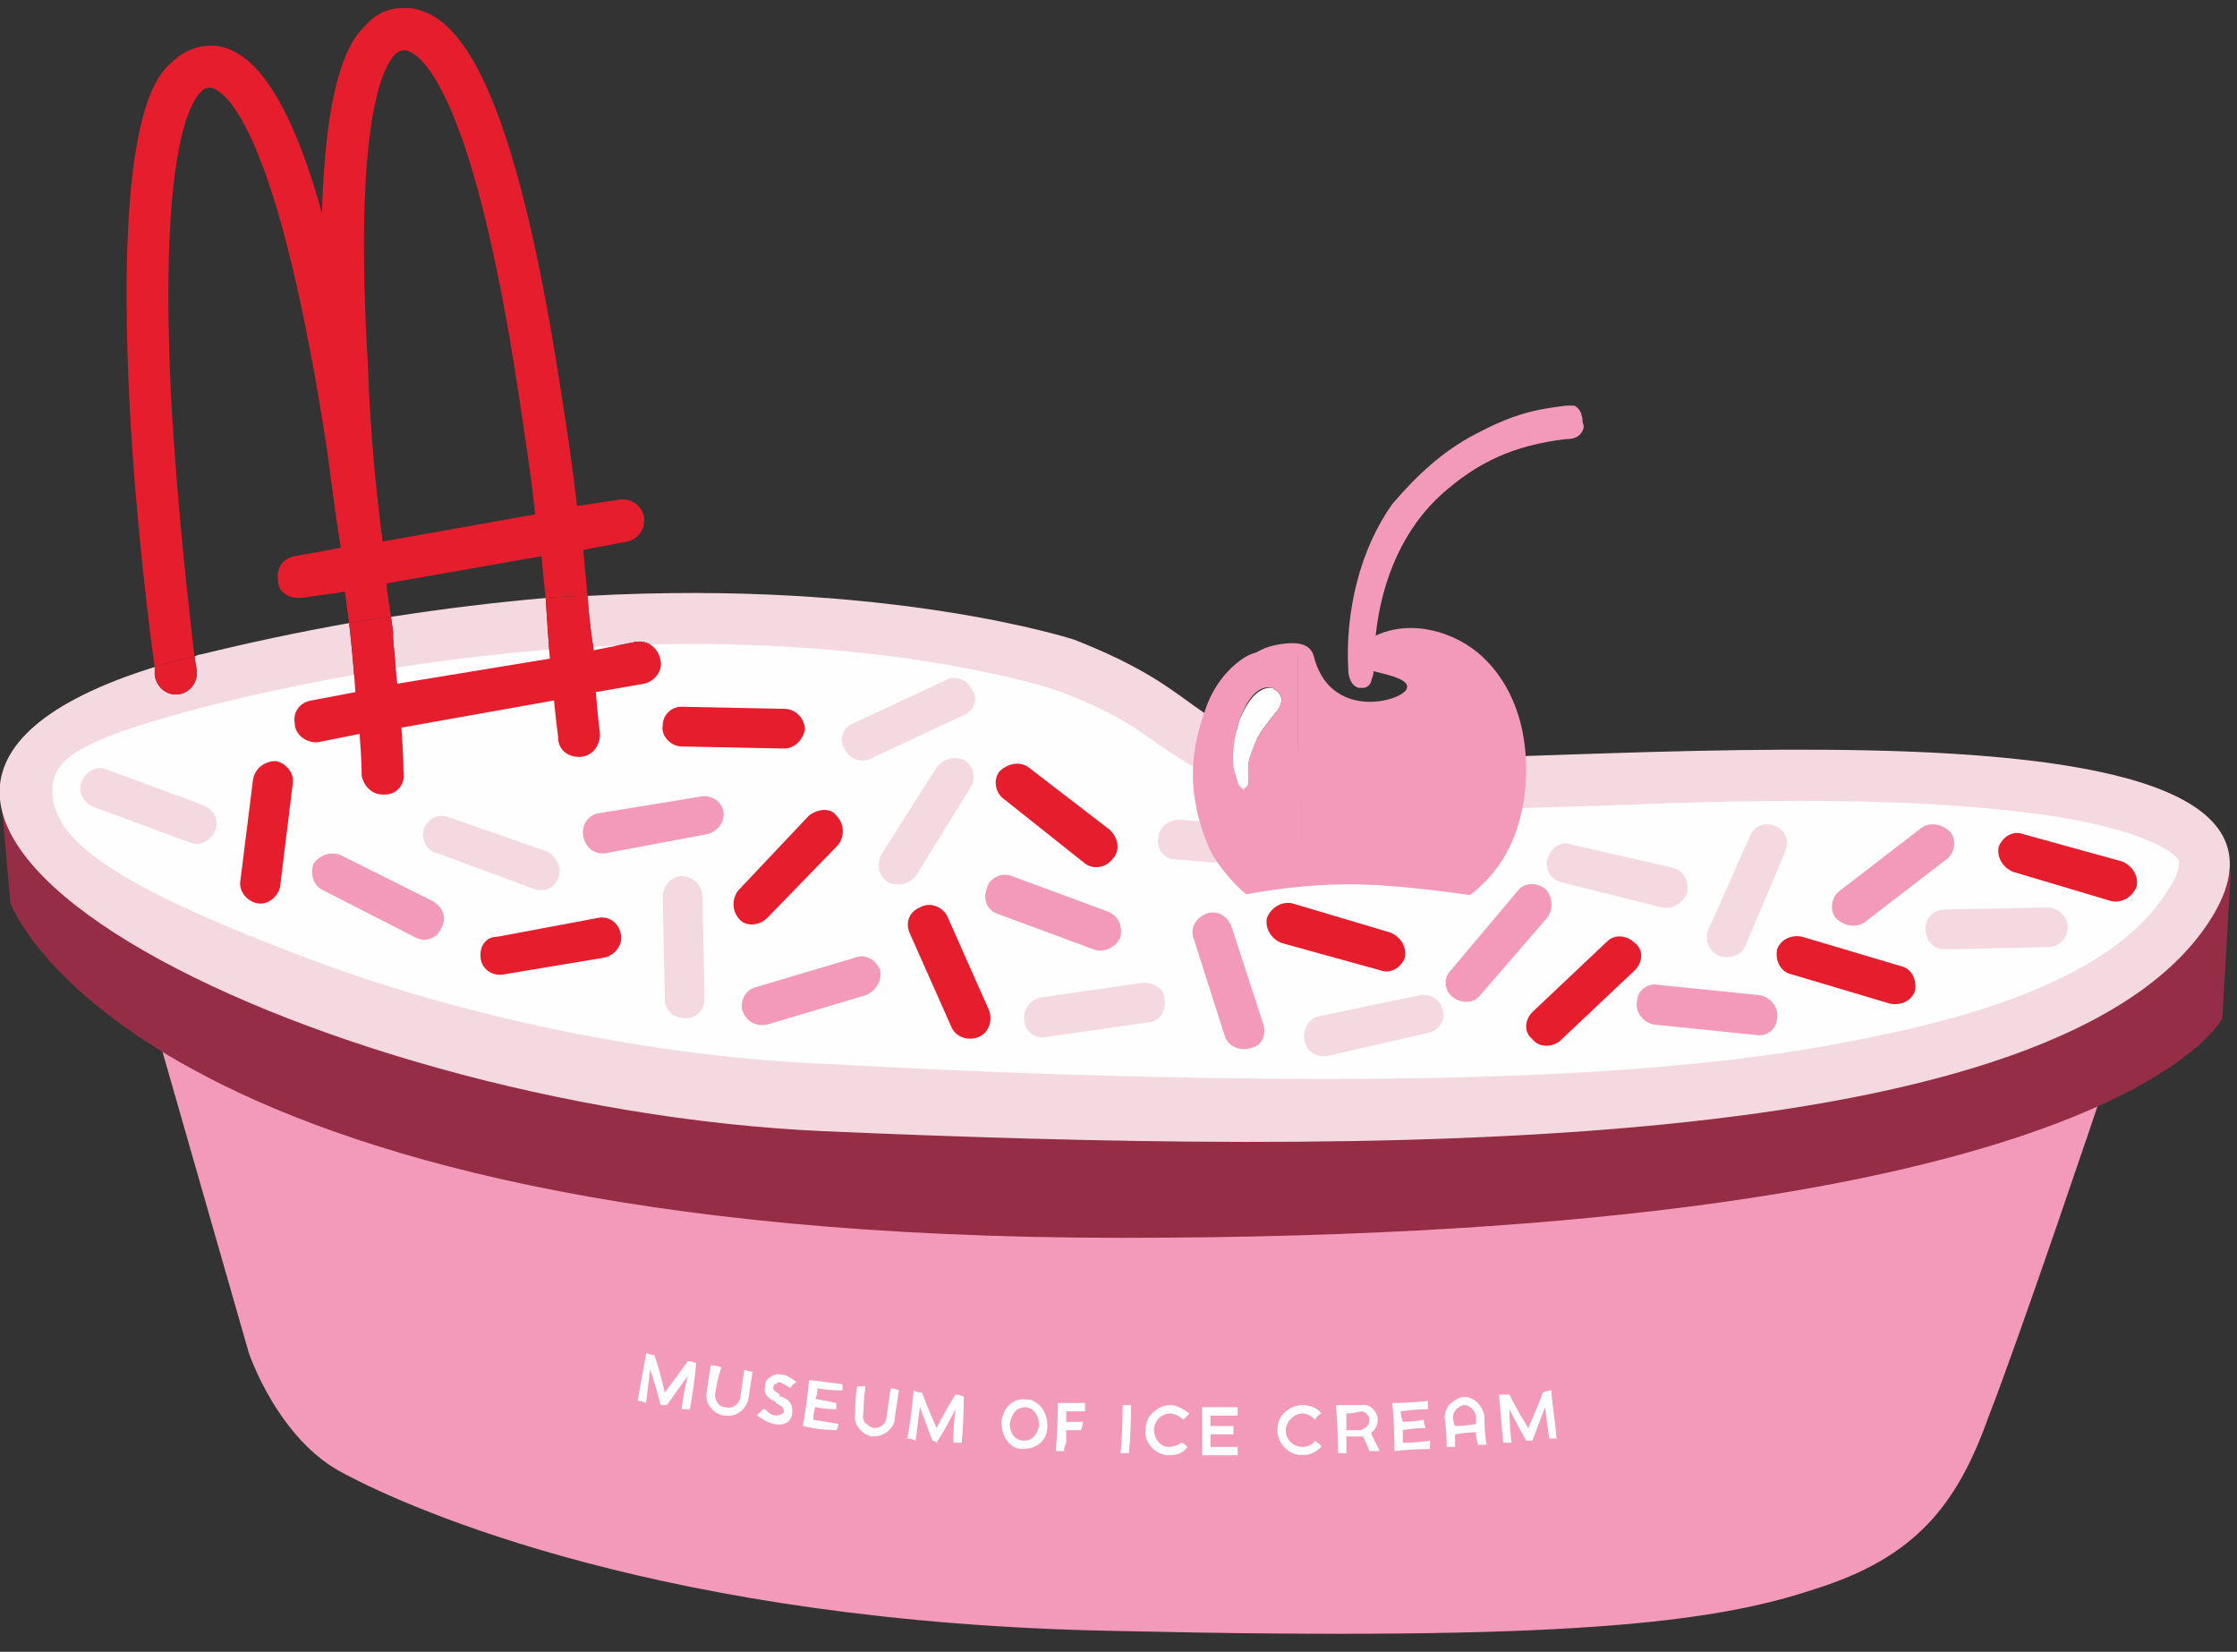 <svg xmlns="http://www.w3.org/2000/svg" viewBox="0 0 107 79" width="107" height="79"><rect x="0" y="0" width="107" height="79" fill="#333333" stroke="none"/><defs><clipPath clipPathUnits="userSpaceOnUse" id="cp1"><path d="m-0.01 0.39h106.69v77.75h-106.69z"></path></clipPath><clipPath clipPathUnits="userSpaceOnUse" id="cp2"><path d="m-0.01 0.39h106.69v77.75h-106.69z"></path></clipPath><clipPath clipPathUnits="userSpaceOnUse" id="cp3"><path d="m30.48 67.06c14.41 2.65 29.22 3.27 43.98 1.78q-0.12-1.19-0.24-2.39c-14.53 1.47-29.11 0.86-43.31-1.75q-0.22 1.18-0.43 2.36z"></path></clipPath><clipPath clipPathUnits="userSpaceOnUse" id="cp4"><path d="m30.89 64.84q-0.21 1.11-0.41 2.22 0.13 0.02 0.26 0.05c9.2 1.67 18.57 2.52 27.97 2.52q0 0 0 0 0 0 0 0 7.84 0 15.68-0.79 0.03 0 0.07 0-0.12-1.19-0.24-2.39c-14.53 1.47-29.11 0.86-43.31-1.75q-0.01 0.07-0.02 0.14z"></path></clipPath></defs><style>.a{fill:#f399ba}.b{fill:#952d46}.c{fill:#f5d9e0}.d{fill:#e61d2d}.e{fill:#fefefe}</style><g clip-path="url(#cp1)"><g clip-path="url(#cp2)"><path class="a" d="m7.6 49.7l4.3 15c0 0 1.4 4.2 4.6 5.8 3.2 1.7 15.3 7.1 36.8 7.5 21.8 0.5 28.7-0.4 33.5-2 4.8-1.5 6.8-4 8.3-8.2 1.6-4.1 5.4-15.4 5.4-15.4 0 0-23.6 6.4-50 5.4-26.4-1.1-42.9-8.1-42.9-8.1z"></path><path class="b" d="m0 37.6l0.5 5.6c0 0 5.8 16 53.2 16 47.4 0 52.6-10.5 52.6-10.5l0.4-7c0 0-13.5 12.4-53 12.4-39.4 0-53.7-16.5-53.7-16.5z"></path><path class="c" d="m18.8 30.5q0.1 1.2 0.2 2.2l7.3-1.2q-0.1-1.3-0.2-2.9-3.5 0.3-7.4 0.9 0.1 0.7 0.1 0.7 0 0.2 0 0.3z"></path><path class="c" d="m62.8 36.1c-6.4-1.4-4.8-2.9-11.4-5.5 0 0-8.8-2.9-23.3-2.1q0.1 1.4 0.3 2.6l2-0.4c0.6-0.1 1.1 0.3 1.2 0.9 0.1 0.5-0.3 1-0.8 1.1l-2.3 0.4c0.1 1.3 0.2 2 0.2 2 0 0.6-0.4 1.1-1 1.1q0 0 0 0c-0.6 0-1-0.4-1-0.9 0-0.1-0.1-0.7-0.2-1.8l-7.3 1.3c0.1 1.3 0.1 2.1 0.1 2.1 0.1 0.6-0.3 1.1-0.9 1.1q0 0-0.1 0c-0.5 0-0.9-0.4-1-0.9 0 0 0-0.8-0.1-2l-2 0.4q-0.1 0-0.1 0c-0.5 0-1-0.4-1-0.9-0.1-0.5 0.2-1 0.8-1.1l2.1-0.4q-0.1-1.5-0.3-3.3-3.4 0.6-7.1 1.5-0.1 0-0.3 0.1 0.1 0.6 0.1 0.6c0.1 0.6-0.3 1.1-0.8 1.2-0.6 0.1-1.1-0.3-1.2-0.9q0 0 0-0.4c-21.2 6.6 7.3 21.1 32 22.2 25.5 1.1 59.5 1.5 66.5-10.4 7-12-36.7-6.3-43.1-7.6z"></path><path fill-rule="evenodd" class="d" d="m9.3 31.4q-1 0.2-1.9 0.5c-0.2-1.4-0.9-6.8-1.2-12.5-0.7-13.8 1.3-15.8 2-16.4 0.6-0.6 1.4-0.9 2.2-0.8 1.3 0.2 3.2 1.5 5 8 0.2-7.2 1.6-8.5 2.1-9 0.6-0.7 1.4-0.9 2.2-0.8 1.9 0.3 4.7 2.5 7.1 18.1 0.3 1.9 0.6 3.9 0.8 5.7l2-0.3c0.6-0.1 1.1 0.3 1.2 0.8 0.1 0.6-0.3 1.1-0.8 1.2l-2.1 0.4q0.1 1.1 0.2 2.2-1 0-2 0.1-0.1-0.9-0.2-2l-7.4 1.3q0 0.1 0 0.2 0.1 0.8 0.2 1.4-1 0.1-2 0.3-0.1-0.7-0.2-1.5 0 0 0 0l-2.1 0.3q-0.1 0-0.1 0c-0.5 0-1-0.3-1-0.8-0.1-0.6 0.2-1.1 0.8-1.2l2.2-0.4c-0.3-1.8-0.5-3.7-0.8-5.6-2.4-15.1-4.9-16.3-5.4-16.4-0.2 0-0.3 0-0.5 0.2-0.6 0.6-2 3.3-1.4 14.9 0.3 5.3 0.9 10.3 1.1 12.1zm8.3-13.9c0.1 3.1 0.4 6.1 0.7 8.4l7.3-1.3c-0.2-1.9-0.5-3.8-0.8-5.8-2.3-15.2-4.9-16.3-5.4-16.4-0.1 0-0.3 0-0.5 0.2-0.6 0.6-2 3.3-1.3 14.9z"></path><path class="d" d="m8.6 33.2c0.5-0.1 0.9-0.6 0.8-1.2q0 0-0.1-0.6-1 0.2-1.9 0.5 0 0.4 0 0.4c0.1 0.6 0.6 1 1.2 0.9z"></path><path class="e" d="m63.4 51.6c-8.1 0-16.4-0.3-23.5-0.7-8.5-0.3-18.1-2.3-25.8-5.3-8.9-3.4-11.6-5.5-11.6-7.8 0-1.6 1.5-2.5 7.7-4.1 7.7-1.9 15.4-2.9 22.9-2.9 10.4 0 16.8 2 17.4 2.2 2.7 1 3.8 1.8 4.9 2.6 1.5 1 2.9 2 6.9 2.9 0.9 0.2 2.2 0.3 4.4 0.3 2.1 0 4.6-0.1 7.6-0.2 3.7-0.1 7.7-0.3 11.7-0.3 5.4 0 9.5 0.3 12.6 0.8 4.7 0.8 5.5 1.9 5.6 2 0.1 0.3-0.1 0.9-0.4 1.3-1.9 3.3-6.7 5.7-14.3 7.2-6.5 1.4-15.1 2-26.1 2z"></path><path class="d" d="m26.3 31.5l-7.3 1.2q-0.1-1-0.2-2.2 0-0.1 0-0.3 0 0-0.1-0.7-1 0.1-2 0.3 0.2 1.8 0.3 3.3l-2.1 0.4c-0.6 0.1-0.9 0.6-0.8 1.1 0 0.5 0.5 0.9 1 0.9q0 0 0.1 0l2-0.4c0.1 1.2 0.1 2 0.1 2 0.1 0.5 0.5 0.9 1 0.9q0.1 0 0.1 0c0.6 0 1-0.5 0.9-1.1 0 0 0-0.8-0.1-2.1l7.3-1.3c0.1 1.1 0.2 1.7 0.2 1.8 0 0.5 0.4 0.9 1 0.9q0 0 0 0c0.6 0 1-0.5 1-1.1 0 0-0.1-0.7-0.2-2l2.3-0.4c0.5-0.1 0.9-0.6 0.8-1.1-0.1-0.6-0.6-1-1.2-0.9l-2 0.4q-0.2-1.2-0.3-2.6-1 0-2 0.1 0.1 1.6 0.2 2.9z"></path><path class="d" d="m28.9 45.8l-4.8 0.8c-0.5 0.1-1-0.2-1.1-0.7-0.1-0.6 0.2-1.1 0.8-1.1l4.8-0.9c0.5-0.1 1 0.2 1.1 0.8 0.1 0.5-0.3 1-0.8 1.1z"></path><path class="a" d="m33.8 39.9l-4.8 0.9c-0.6 0.1-1-0.3-1.1-0.8-0.1-0.5 0.2-1 0.7-1.1l4.9-0.8c0.5-0.1 1 0.2 1.1 0.7 0.1 0.5-0.3 1-0.8 1.1z"></path><path class="c" d="m31.8 47.8l-0.1-4.9c0-0.5 0.4-1 0.9-1 0.5 0 1 0.4 1 1l0.1 4.9c0 0.5-0.4 0.9-0.9 0.9-0.6 0-1-0.4-1-0.9z"></path><path class="d" d="m14 37.5l-0.6 4.9c-0.1 0.5-0.6 0.9-1.1 0.8-0.5-0.1-0.9-0.6-0.8-1.1l0.6-4.8c0.1-0.6 0.6-0.9 1.1-0.9 0.5 0.1 0.9 0.6 0.8 1.1z"></path><path class="a" d="m19.8 44.8l-4.3-2.2c-0.5-0.2-0.7-0.8-0.5-1.3 0.3-0.4 0.8-0.6 1.3-0.4l4.4 2.2c0.5 0.3 0.7 0.8 0.4 1.3-0.2 0.5-0.8 0.7-1.3 0.4z"></path><path class="c" d="m25.5 42.5l-4.6-1.7c-0.5-0.1-0.8-0.7-0.6-1.2 0.2-0.5 0.7-0.7 1.2-0.5l4.6 1.6c0.5 0.2 0.8 0.8 0.6 1.3-0.2 0.5-0.7 0.7-1.2 0.5z"></path><path class="c" d="m9.1 40.3l-4.6-1.7c-0.5-0.2-0.8-0.7-0.6-1.2 0.2-0.5 0.7-0.8 1.2-0.6l4.6 1.7c0.5 0.2 0.8 0.7 0.6 1.2-0.2 0.5-0.7 0.8-1.2 0.6z"></path><path class="c" d="m46.1 34.2l-4.5 2.1c-0.4 0.2-1 0-1.2-0.5-0.3-0.4-0.1-1 0.4-1.2l4.5-2.1c0.4-0.2 1 0 1.2 0.5 0.3 0.4 0.1 1-0.4 1.2z"></path><path class="c" d="m42.2 40.8l2.6-4.1c0.3-0.4 0.9-0.6 1.4-0.3 0.4 0.3 0.5 0.9 0.2 1.3l-2.6 4.2c-0.3 0.4-0.9 0.5-1.3 0.3-0.5-0.3-0.6-0.9-0.3-1.4z"></path><path class="c" d="m81.7 44.5l2-4.5c0.2-0.5 0.7-0.7 1.2-0.5 0.5 0.2 0.7 0.7 0.5 1.2l-1.9 4.5c-0.2 0.5-0.8 0.7-1.3 0.5-0.4-0.2-0.7-0.7-0.5-1.2z"></path><path class="c" d="m79.5 43.4l-4.8-1.2c-0.5-0.1-0.8-0.6-0.7-1.1 0.2-0.6 0.7-0.9 1.2-0.7l4.8 1.1c0.5 0.1 0.8 0.6 0.7 1.2-0.2 0.5-0.7 0.8-1.2 0.7z"></path><path class="c" d="m97.9 45.3l-4.9 0.1c-0.5 0-0.9-0.4-0.9-1 0-0.5 0.4-0.9 0.9-0.9l4.9-0.1c0.5 0 1 0.4 1 0.9 0 0.6-0.4 1-1 1z"></path><path class="a" d="m58.6 49.6l-1.5-4.7c-0.2-0.5 0.1-1 0.6-1.2 0.5-0.2 1 0.1 1.2 0.6l1.5 4.6c0.2 0.5 0 1.1-0.5 1.2-0.5 0.2-1.1 0-1.3-0.5z"></path><path class="a" d="m41.4 47.6l-4.7 1.4c-0.5 0.1-1-0.1-1.2-0.7-0.1-0.5 0.2-1 0.7-1.1l4.7-1.4c0.5-0.2 1 0.1 1.2 0.6 0.1 0.5-0.2 1-0.7 1.2z"></path><path class="d" d="m45.5 49.1l-2-4.5c-0.2-0.5 0-1 0.5-1.2 0.5-0.3 1.1 0 1.3 0.4l2 4.5c0.2 0.5 0 1.1-0.5 1.3-0.5 0.2-1.1 0-1.3-0.5z"></path><path class="c" d="m54.9 48.9l-4.9 0.7c-0.5 0.1-1-0.3-1-0.8-0.1-0.5 0.3-1 0.8-1.1l4.9-0.7c0.5 0 1 0.3 1 0.8 0.1 0.6-0.3 1.1-0.8 1.1z"></path><path class="c" d="m61.1 41.5l-4.9-0.4c-0.5 0-0.9-0.5-0.8-1 0-0.5 0.5-0.9 1-0.9l4.9 0.4c0.5 0 0.9 0.5 0.9 1-0.1 0.5-0.5 0.9-1.1 0.9z"></path><path class="c" d="m68.3 49.4l-4.8 1.1c-0.5 0.1-1-0.2-1.1-0.7-0.1-0.6 0.2-1.1 0.7-1.2l4.8-1c0.5-0.1 1 0.2 1.1 0.7 0.2 0.5-0.2 1-0.7 1.1z"></path><path class="a" d="m48.4 41.9l4.6 1.7c0.5 0.2 0.7 0.7 0.6 1.2-0.2 0.5-0.8 0.8-1.3 0.6l-4.6-1.7c-0.5-0.2-0.7-0.7-0.5-1.2 0.1-0.5 0.7-0.8 1.2-0.6z"></path><path class="a" d="m84 49.5l-4.9-0.5c-0.5-0.1-0.9-0.6-0.8-1.1 0-0.5 0.5-0.9 1-0.8l4.9 0.5c0.5 0.1 0.9 0.6 0.8 1.1 0 0.5-0.5 0.9-1 0.8z"></path><path class="a" d="m93.1 41.1l-3.9 3c-0.4 0.3-1 0.2-1.4-0.2-0.3-0.4-0.2-1 0.2-1.3l3.9-3c0.4-0.3 1-0.2 1.4 0.2 0.3 0.4 0.2 1-0.2 1.3z"></path><path class="d" d="m51.9 41.3l-3.9-3.1c-0.4-0.3-0.5-0.9-0.2-1.3 0.4-0.4 1-0.5 1.4-0.2l3.9 3c0.4 0.4 0.5 1 0.1 1.4-0.3 0.4-0.9 0.5-1.3 0.2z"></path><path class="d" d="m73.3 48.4l3.6-3.4c0.3-0.3 0.9-0.3 1.3 0.1 0.4 0.3 0.4 0.9 0 1.3l-3.6 3.4c-0.4 0.3-1 0.3-1.3-0.1-0.4-0.3-0.4-0.9 0-1.3z"></path><path class="d" d="m90.4 48l-4.7-1.4c-0.5-0.1-0.8-0.6-0.7-1.2 0.2-0.5 0.7-0.7 1.2-0.6l4.7 1.4c0.5 0.1 0.8 0.6 0.7 1.2-0.2 0.5-0.7 0.7-1.2 0.6z"></path><path class="d" d="m101 43.1l-4.7-1.4c-0.5-0.2-0.8-0.7-0.7-1.2 0.2-0.5 0.7-0.8 1.2-0.6l4.7 1.3c0.5 0.2 0.8 0.7 0.7 1.2-0.2 0.5-0.7 0.8-1.2 0.7z"></path><path class="d" d="m37.5 35.8l-4.9-0.1c-0.5 0-1-0.5-0.9-1 0-0.5 0.4-0.9 0.9-0.9l4.9 0.1c0.6 0 1 0.5 1 1-0.1 0.5-0.5 0.9-1 0.9z"></path><path class="d" d="m35.3 42.6l3.4-3.6c0.4-0.3 1-0.4 1.3 0 0.4 0.4 0.4 1 0.1 1.4l-3.4 3.5c-0.4 0.4-1 0.4-1.3 0.1-0.4-0.4-0.4-1-0.1-1.4z"></path><path class="a" d="m75.7 20.2c0-0.1 0-0.6-0.4-0.8-0.1 0-0.3 0-0.4 0-1.7 0.2-2.7 0.5-4.4 1.4-1.5 0.8-2.7 1.9-3.9 3.3-1.5 2.1-2.3 5.1-2.1 8.1q0.1 0.6 0.5 0.7 0 0 0.1 0 0.1 0 0.1 0c0.2 0 0.4-0.2 0.4-0.4q0.1-0.2 0.1-0.4c0.8 0.2 1.7 0.4 1.6 0.8-0.1 0.6-3.5 1.6-4.4-1.3-0.1-0.4-0.2-1-1.6-0.8q-0.7 0.1-1.2 0.4h2v9.5h-4.2q0.5 0.9 1.3 1.7c1.9 1.9 4.9 2.4 7.5 1.9 1.6-0.3 3.1-0.9 4.2-2 1.5-1.4 2.1-3.5 2.1-5.5 0-2-0.6-4-2.1-5.4-1.3-1.2-3.4-1.8-5.1-1 0.3-2.8 1.4-5.2 3.2-6.8 1.7-1.5 3.4-2.3 5.9-2.6 0.2 0 0.6 0 0.8-0.4q0.1-0.2 0-0.4z"></path><path class="e" d="m61 33q-0.1 0-0.1-0.1c-0.8-0.1-1.3 0.8-1.6 1.5q-0.4 1.2-0.3 2.3 0.1 0.4 0.2 0.7c0 0.1 0.1 0.2 0.2 0.3q0 0.1 0.1 0.1 0 0 0 0 0.1-0.1 0.2-0.2 0-0.3 0-0.6 0-0.2 0-0.5 0.1-0.4 0.3-0.9c0.2-0.5 0.6-1 1-1.5 0.2-0.2 0.3-0.4 0.3-0.7q-0.1-0.3-0.3-0.4z"></path><path fill-rule="evenodd" class="a" d="m62.1 40.7h-4.2q-0.5-1.1-0.7-2.2c-0.3-1.5-0.1-3 0.4-4.4 0.3-1 0.9-1.9 1.7-2.5q0.4-0.3 0.8-0.4h2zm-0.8-7.3q-0.1-0.3-0.3-0.4-0.1 0-0.1-0.1c-0.8-0.2-1.3 0.7-1.6 1.5q-0.4 1.2-0.3 2.3 0.1 0.4 0.2 0.7c0 0.1 0.1 0.2 0.2 0.3q0 0 0.1 0.1 0 0 0-0.1 0.1 0 0.2-0.2 0-0.3 0-0.5 0-0.3 0-0.5 0.1-0.4 0.3-0.9c0.2-0.5 0.6-1 1-1.5 0.2-0.2 0.3-0.5 0.3-0.7z"></path><path class="e" d="m57.7 43.2c0 0 3.5-1 7.4-0.9 3.9 0.1 10.6 1.4 10.6 1.4-2.4 0.5-5.6 0.9-9.2 0.9-3.4 0-6.4-0.9-8.8-1.4z"></path><path class="d" d="m66 46.4l-4.7-1.3c-0.5-0.2-0.8-0.7-0.7-1.2 0.2-0.5 0.7-0.8 1.2-0.7l4.7 1.4c0.5 0.2 0.8 0.7 0.7 1.2-0.2 0.5-0.7 0.8-1.2 0.6z"></path><path class="a" d="m69.4 46.4l3.2-3.8c0.3-0.4 0.9-0.4 1.3-0.1 0.4 0.4 0.4 1 0.1 1.4l-3.2 3.7c-0.3 0.4-0.9 0.4-1.3 0.1-0.4-0.3-0.5-0.9-0.1-1.3z"></path></g><g clip-path="url(#cp3)"><path class="e" d="m53.6 69.5q0.2 0 0.4 0 0.1-1.1 0.1-2.3-0.2 0-0.4 0 0 1.2-0.1 2.3z"></path><path class="e" d="m66.6 67.1q0.1 1.1 0.1 2.3 0.9-0.1 1.7-0.1 0-0.2 0-0.4-0.6 0.1-1.3 0.1 0-0.3 0-0.6 0.5-0.1 1.1-0.1-0.1-0.2-0.1-0.4-0.5 0.1-1 0.1-0.1-0.3-0.1-0.5 0.7-0.1 1.3-0.1 0-0.2 0-0.4-0.9 0.1-1.7 0.1z"></path></g><g clip-path="url(#cp4)"><path fill-rule="evenodd" class="e" d="m71 67.7q0 0.7 0.1 1.4-0.2 0-0.4 0-0.1-0.3-0.1-0.6-0.5 0-1 0.1 0 0.3 0 0.6-0.2 0-0.4 0 0-0.7-0.1-1.4 0-0.3 0.2-0.6 0.3-0.3 0.7-0.4c0.5 0 0.9 0.4 1 0.9zm-0.4 0c-0.1-0.3-0.3-0.5-0.6-0.5-0.3 0.1-0.5 0.3-0.5 0.6q0 0.2 0.1 0.4 0.5 0 1-0.1 0-0.2 0-0.4z"></path><path fill-rule="evenodd" class="e" d="m65.6 68.6q0.2 0.4 0.4 0.8-0.2 0-0.5 0-0.1-0.3-0.3-0.7-0.4 0-0.8 0 0 0.4 0 0.8-0.2 0-0.4 0 0-1.1-0.1-2.3 0.6 0 1.2 0c0.4-0.1 0.8 0.3 0.8 0.7 0 0.2-0.1 0.5-0.3 0.6q0 0.1 0 0.1zm-0.1-0.7c0-0.2-0.2-0.4-0.4-0.4q-0.4 0.1-0.7 0.1 0 0.4 0 0.8 0.3 0 0.7 0 0.2-0.1 0.3-0.2 0.1-0.1 0.1-0.3z"></path><path class="e" d="m62.3 67.6c0.2 0 0.4 0.1 0.6 0.3q0.1-0.2 0.3-0.3c-0.2-0.3-0.6-0.4-0.9-0.4q-0.5 0-0.9 0.4-0.3 0.3-0.3 0.8c0 0.7 0.6 1.2 1.2 1.2 0.4 0 0.7-0.2 0.9-0.4 0-0.1-0.2-0.2-0.3-0.3-0.1 0.2-0.4 0.3-0.6 0.3-0.4 0-0.8-0.3-0.8-0.8 0-0.4 0.4-0.8 0.8-0.8z"></path><path class="e" d="m56 67.6c0.1 0 0.4 0.1 0.6 0.3q0.1-0.1 0.3-0.3c-0.3-0.2-0.6-0.4-0.9-0.4q-0.5 0-0.9 0.4-0.3 0.3-0.3 0.8c-0.1 0.6 0.5 1.2 1.1 1.2 0.4 0 0.7-0.1 0.9-0.4 0 0-0.2-0.2-0.3-0.2-0.1 0.1-0.4 0.2-0.6 0.2-0.4 0-0.7-0.4-0.7-0.8 0-0.4 0.3-0.8 0.8-0.8z"></path><path class="e" d="m57.5 67.3q0 1.1 0 2.3 0.8 0 1.7 0 0-0.2 0-0.4-0.7 0-1.3 0 0-0.3 0-0.6 0.5 0 1.1 0 0-0.2 0-0.4-0.6 0-1.1 0 0-0.3 0-0.5 0.6 0 1.3 0 0-0.2 0-0.4-0.9 0-1.7 0z"></path><path class="e" d="m73.8 66.6q-0.3 0.8-0.7 1.7-0.5-0.8-0.9-1.6-0.3 0-0.5 0 0.1 1.2 0.2 2.3 0.2 0 0.4 0-0.1-0.8-0.1-1.6 0.4 0.8 0.8 1.5 0.2 0 0.3 0 0.3-0.8 0.6-1.6 0.1 0.7 0.2 1.5 0.2 0 0.4 0-0.2-1.1-0.3-2.3-0.2 0-0.4 0.1z"></path><path class="e" d="m38.7 66q-0.1 1.1-0.3 2.2 0.8 0.2 1.6 0.2 0.1-0.1 0.1-0.3-0.6-0.1-1.2-0.2 0-0.3 0.1-0.6 0.5 0.1 1 0.1 0-0.1 0-0.3-0.5-0.1-1-0.2 0.1-0.2 0.1-0.5 0.6 0.1 1.2 0.1 0-0.1 0-0.3-0.8-0.1-1.6-0.2z"></path><path class="e" d="m37.9 67.5c0-0.5-0.3-0.6-0.5-0.7q0 0 0 0 0 0 0 0 0 0-0.1 0 0-0.1 0-0.1 0 0 0 0c-0.1-0.1-0.4-0.2-0.3-0.4q0-0.1 0.1-0.1 0.1-0.1 0.2-0.1c0.2 0.1 0.4 0.2 0.5 0.3q0.1-0.2 0.3-0.3-0.4-0.3-0.7-0.4-0.4 0-0.6 0.2-0.2 0.1-0.2 0.4c-0.1 0.4 0.2 0.6 0.4 0.7q0.1 0 0.1 0.1c0.2 0.1 0.4 0.2 0.4 0.4 0 0.1-0.2 0.2-0.4 0.2-0.2 0-0.4-0.2-0.5-0.3q0 0 0 0-0.1 0-0.1 0-0.1 0.1-0.3 0.3 0 0 0 0c0.2 0.1 0.4 0.3 0.8 0.4q0.4 0.1 0.7-0.1 0.2-0.2 0.2-0.5z"></path><path class="e" d="m50.6 67.1q0 1.1-0.1 2.3 0.2 0 0.4 0 0-0.2 0.1-0.4 0-0.3 0-0.6 0.4 0 0.7 0 0.1-0.2 0.1-0.4-0.4 0-0.8 0 0-0.3 0-0.5 0.5 0 0.9 0 0-0.2 0-0.4-0.6 0-1.3 0z"></path><path class="e" d="m41.7 68.7q0 0 0 0 0 0 0 0 0 0 0 0 0 0 0 0 0 0 0 0c-0.5-0.1-0.9-0.6-0.8-1.1q0-0.7 0.1-1.3 0.2 0 0.4 0-0.1 0.7-0.1 1.3c-0.1 0.4 0.2 0.6 0.5 0.7 0.3 0 0.6-0.2 0.6-0.5q0.1-0.7 0.2-1.4 0.2 0 0.4 0.1-0.1 0.6-0.2 1.3c0 0.5-0.5 0.9-1 0.9q-0.1 0-0.1 0z"></path><path class="e" d="m45.7 66.7q-0.5 0.8-0.9 1.6-0.4-0.9-0.7-1.7-0.2 0-0.4-0.1-0.1 1.2-0.3 2.3 0.2 0 0.4 0.1 0.1-0.8 0.2-1.6 0.3 0.8 0.6 1.6 0.1 0 0.2 0.1 0.5-0.8 0.9-1.6-0.1 0.8-0.1 1.6 0.2 0 0.4 0 0.1-1.1 0.1-2.2-0.2-0.1-0.4-0.1z"></path><path class="e" d="m34.7 67.7q0 0 0 0 0 0 0 0 0 0 0 0 0 0 0 0-0.1 0-0.1 0c-0.5-0.1-0.9-0.6-0.8-1.1q0.1-0.7 0.2-1.3 0.3 0 0.5 0.1-0.2 0.6-0.3 1.3c0 0.3 0.2 0.6 0.5 0.6 0.3 0.1 0.6-0.1 0.7-0.4q0.1-0.7 0.2-1.4 0.2 0.1 0.4 0.1-0.1 0.6-0.2 1.3c-0.1 0.5-0.6 0.9-1.1 0.8q0 0 0 0z"></path><path class="e" d="m32.9 65.1q-0.5 0.7-1.1 1.5-0.2-0.9-0.5-1.8-0.2 0-0.4-0.1-0.2 1.2-0.4 2.3 0.2 0 0.4 0.1 0.1-0.8 0.2-1.6 0.3 0.9 0.5 1.7 0.1 0 0.3 0 0.5-0.7 1-1.4-0.2 0.8-0.3 1.6 0.2 0 0.4 0 0.2-1.1 0.3-2.2-0.2-0.1-0.4-0.1z"></path><path fill-rule="evenodd" class="e" d="m50.1 68.2c0 0.7-0.5 1.1-1.2 1.1-0.6 0-1-0.6-1-1.3 0.1-0.7 0.5-1.1 1.2-1.1 0.6 0.1 1 0.6 1 1.3zm-0.4 0c0-0.5-0.2-0.8-0.6-0.9-0.5 0-0.7 0.3-0.8 0.8 0 0.4 0.2 0.8 0.7 0.8 0.4 0 0.6-0.3 0.7-0.7z"></path></g></g></svg>